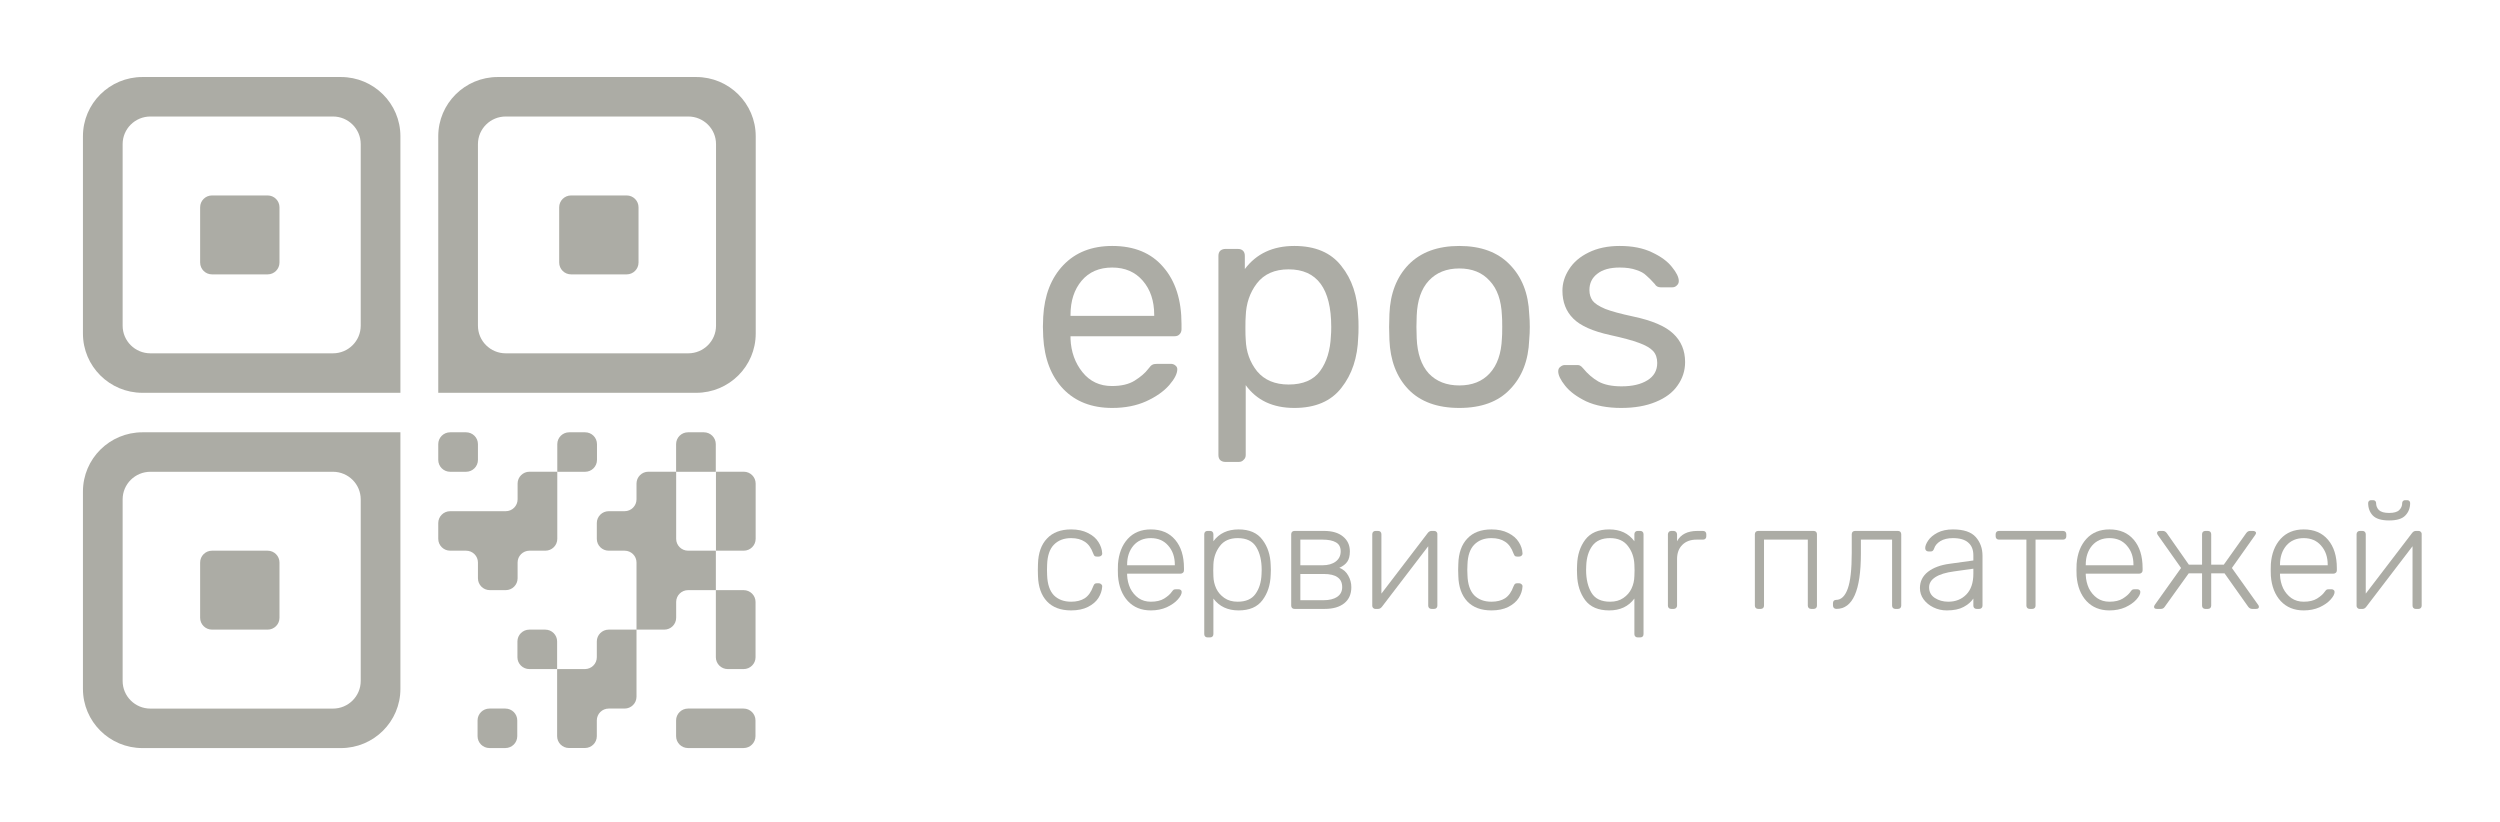 <svg width="73" height="24" viewBox="0 0 73 24" fill="none" xmlns="http://www.w3.org/2000/svg">
<path d="M31.277 17.824C30.973 17.824 30.738 17.736 30.572 17.561C30.405 17.383 30.318 17.135 30.309 16.817L30.305 16.642L30.309 16.466C30.318 16.148 30.405 15.901 30.572 15.726C30.738 15.548 30.973 15.459 31.277 15.459C31.47 15.459 31.633 15.494 31.767 15.564C31.905 15.631 32.007 15.719 32.074 15.827C32.141 15.932 32.178 16.041 32.184 16.155C32.187 16.182 32.178 16.205 32.157 16.225C32.137 16.243 32.113 16.252 32.087 16.252H32.026C31.997 16.252 31.975 16.246 31.96 16.234C31.948 16.22 31.935 16.195 31.921 16.16C31.862 15.999 31.781 15.885 31.675 15.818C31.57 15.748 31.438 15.713 31.277 15.713C31.067 15.713 30.899 15.777 30.773 15.906C30.651 16.031 30.585 16.225 30.576 16.488L30.572 16.642L30.576 16.795C30.585 17.058 30.651 17.253 30.773 17.382C30.899 17.507 31.067 17.57 31.277 17.57C31.438 17.57 31.57 17.536 31.675 17.469C31.781 17.399 31.862 17.284 31.921 17.123C31.935 17.088 31.948 17.065 31.96 17.053C31.975 17.039 31.997 17.031 32.026 17.031H32.087C32.113 17.031 32.137 17.041 32.157 17.062C32.178 17.079 32.187 17.101 32.184 17.128C32.178 17.241 32.141 17.352 32.074 17.46C32.007 17.566 31.905 17.653 31.767 17.723C31.633 17.79 31.47 17.824 31.277 17.824Z" fill="#ACACA5"/>
<path d="M33.604 17.824C33.327 17.824 33.103 17.733 32.934 17.552C32.765 17.369 32.669 17.123 32.645 16.817L32.641 16.642L32.645 16.466C32.669 16.163 32.763 15.919 32.93 15.735C33.099 15.551 33.324 15.459 33.604 15.459C33.908 15.459 34.144 15.56 34.314 15.761C34.486 15.963 34.572 16.238 34.572 16.589V16.655C34.572 16.684 34.562 16.707 34.541 16.725C34.524 16.742 34.501 16.751 34.471 16.751H32.912V16.795C32.918 16.932 32.949 17.06 33.004 17.18C33.063 17.297 33.143 17.392 33.245 17.465C33.347 17.535 33.467 17.57 33.604 17.57C33.765 17.57 33.895 17.539 33.994 17.478C34.096 17.414 34.169 17.349 34.213 17.285C34.239 17.25 34.258 17.228 34.27 17.22C34.285 17.211 34.309 17.206 34.344 17.206H34.414C34.441 17.206 34.462 17.214 34.48 17.228C34.498 17.243 34.506 17.262 34.506 17.285C34.506 17.347 34.467 17.421 34.388 17.509C34.312 17.593 34.206 17.668 34.068 17.732C33.931 17.793 33.776 17.824 33.604 17.824ZM34.305 16.506V16.488C34.305 16.263 34.241 16.078 34.112 15.932C33.987 15.786 33.817 15.713 33.604 15.713C33.391 15.713 33.222 15.786 33.096 15.932C32.974 16.078 32.912 16.263 32.912 16.488V16.506H34.305Z" fill="#ACACA5"/>
<path d="M35.26 18.612C35.231 18.612 35.208 18.604 35.19 18.586C35.173 18.569 35.164 18.545 35.164 18.516V15.599C35.164 15.57 35.173 15.547 35.19 15.529C35.208 15.511 35.231 15.503 35.26 15.503H35.335C35.364 15.503 35.387 15.511 35.405 15.529C35.422 15.547 35.431 15.57 35.431 15.599V15.805C35.6 15.574 35.846 15.459 36.167 15.459C36.482 15.459 36.714 15.56 36.863 15.761C37.015 15.96 37.095 16.205 37.104 16.497C37.107 16.526 37.109 16.574 37.109 16.642C37.109 16.709 37.107 16.757 37.104 16.786C37.095 17.078 37.015 17.325 36.863 17.526C36.714 17.725 36.482 17.824 36.167 17.824C35.849 17.824 35.603 17.709 35.431 17.478V18.516C35.431 18.545 35.422 18.569 35.405 18.586C35.387 18.604 35.364 18.612 35.335 18.612H35.26ZM36.141 17.57C36.377 17.57 36.549 17.495 36.657 17.347C36.768 17.195 36.828 17.001 36.837 16.764C36.84 16.735 36.841 16.694 36.841 16.642C36.841 16.37 36.789 16.148 36.684 15.976C36.579 15.801 36.398 15.713 36.141 15.713C35.91 15.713 35.736 15.79 35.62 15.945C35.503 16.097 35.44 16.276 35.431 16.484L35.427 16.655L35.431 16.825C35.434 16.951 35.462 17.071 35.514 17.184C35.567 17.296 35.646 17.387 35.751 17.46C35.856 17.534 35.986 17.57 36.141 17.57Z" fill="#ACACA5"/>
<path d="M37.8 17.78C37.77 17.78 37.747 17.771 37.729 17.754C37.712 17.736 37.703 17.713 37.703 17.684V15.599C37.703 15.57 37.712 15.547 37.729 15.529C37.747 15.512 37.77 15.503 37.8 15.503H38.662C38.899 15.503 39.083 15.557 39.214 15.665C39.348 15.773 39.416 15.918 39.416 16.099C39.416 16.23 39.391 16.331 39.341 16.401C39.294 16.471 39.217 16.531 39.109 16.58C39.22 16.621 39.306 16.696 39.367 16.804C39.429 16.912 39.459 17.026 39.459 17.145C39.459 17.35 39.389 17.507 39.249 17.618C39.112 17.726 38.924 17.78 38.684 17.78H37.8ZM38.618 16.506C38.779 16.506 38.907 16.469 39.004 16.396C39.1 16.323 39.148 16.224 39.148 16.099C39.148 15.976 39.102 15.888 39.008 15.836C38.918 15.783 38.788 15.757 38.618 15.757H37.97V16.506H38.618ZM38.649 17.526C38.816 17.526 38.947 17.494 39.043 17.43C39.143 17.363 39.192 17.268 39.192 17.145C39.192 17.014 39.147 16.918 39.056 16.856C38.969 16.792 38.833 16.76 38.649 16.76H37.97V17.526H38.649Z" fill="#ACACA5"/>
<path d="M41.883 15.503C41.907 15.503 41.927 15.512 41.945 15.529C41.962 15.547 41.971 15.566 41.971 15.586V17.684C41.971 17.713 41.962 17.736 41.945 17.754C41.927 17.771 41.904 17.78 41.875 17.78H41.8C41.771 17.78 41.748 17.771 41.73 17.754C41.713 17.736 41.704 17.713 41.704 17.684V15.95L40.355 17.715C40.323 17.758 40.285 17.78 40.241 17.78H40.158C40.135 17.78 40.114 17.771 40.097 17.754C40.079 17.736 40.07 17.716 40.07 17.693V15.599C40.07 15.57 40.079 15.547 40.097 15.529C40.114 15.512 40.137 15.503 40.167 15.503H40.241C40.27 15.503 40.294 15.512 40.311 15.529C40.329 15.547 40.337 15.57 40.337 15.599V17.334L41.686 15.569C41.718 15.525 41.756 15.503 41.8 15.503H41.883Z" fill="#ACACA5"/>
<path d="M43.55 17.824C43.247 17.824 43.012 17.736 42.845 17.561C42.679 17.383 42.591 17.135 42.583 16.817L42.578 16.642L42.583 16.466C42.591 16.148 42.679 15.901 42.845 15.726C43.012 15.548 43.247 15.459 43.55 15.459C43.743 15.459 43.907 15.494 44.041 15.564C44.178 15.631 44.28 15.719 44.347 15.827C44.415 15.932 44.451 16.041 44.457 16.155C44.46 16.182 44.451 16.205 44.431 16.225C44.41 16.243 44.387 16.252 44.361 16.252H44.299C44.27 16.252 44.248 16.246 44.234 16.234C44.222 16.22 44.209 16.195 44.194 16.16C44.136 15.999 44.054 15.885 43.949 15.818C43.844 15.748 43.711 15.713 43.55 15.713C43.34 15.713 43.172 15.777 43.047 15.906C42.924 16.031 42.858 16.225 42.85 16.488L42.845 16.642L42.85 16.795C42.858 17.058 42.924 17.253 43.047 17.382C43.172 17.507 43.34 17.57 43.55 17.57C43.711 17.57 43.844 17.536 43.949 17.469C44.054 17.399 44.136 17.284 44.194 17.123C44.209 17.088 44.222 17.065 44.234 17.053C44.248 17.039 44.27 17.031 44.299 17.031H44.361C44.387 17.031 44.41 17.041 44.431 17.062C44.451 17.079 44.46 17.101 44.457 17.128C44.451 17.241 44.415 17.352 44.347 17.46C44.28 17.566 44.178 17.653 44.041 17.723C43.907 17.79 43.743 17.824 43.55 17.824Z" fill="#ACACA5"/>
<path d="M47.821 18.612C47.791 18.612 47.768 18.604 47.751 18.586C47.733 18.569 47.724 18.545 47.724 18.516V17.478C47.552 17.709 47.307 17.824 46.989 17.824C46.673 17.824 46.44 17.725 46.288 17.526C46.139 17.325 46.06 17.078 46.051 16.786L46.047 16.642L46.051 16.497C46.06 16.205 46.139 15.96 46.288 15.761C46.44 15.56 46.673 15.459 46.989 15.459C47.31 15.459 47.555 15.574 47.724 15.805V15.599C47.724 15.57 47.733 15.547 47.751 15.529C47.768 15.511 47.791 15.503 47.821 15.503H47.895C47.924 15.503 47.948 15.511 47.965 15.529C47.983 15.547 47.991 15.57 47.991 15.599V18.516C47.991 18.545 47.983 18.569 47.965 18.586C47.948 18.604 47.924 18.612 47.895 18.612H47.821ZM47.015 17.57C47.169 17.57 47.299 17.534 47.404 17.46C47.51 17.387 47.589 17.296 47.641 17.184C47.694 17.071 47.721 16.951 47.724 16.825C47.727 16.796 47.729 16.739 47.729 16.655C47.729 16.57 47.727 16.513 47.724 16.484C47.715 16.276 47.653 16.097 47.536 15.945C47.419 15.79 47.245 15.713 47.015 15.713C46.778 15.713 46.605 15.789 46.494 15.941C46.386 16.09 46.327 16.282 46.318 16.519L46.314 16.642C46.314 16.913 46.367 17.136 46.472 17.311C46.577 17.484 46.758 17.57 47.015 17.57Z" fill="#ACACA5"/>
<path d="M48.8 17.78C48.77 17.78 48.747 17.771 48.729 17.754C48.712 17.736 48.703 17.713 48.703 17.684V15.604C48.703 15.575 48.712 15.551 48.729 15.534C48.747 15.513 48.77 15.503 48.8 15.503H48.87C48.899 15.503 48.922 15.513 48.94 15.534C48.96 15.551 48.97 15.575 48.97 15.604V15.805C49.075 15.604 49.274 15.503 49.566 15.503H49.728C49.757 15.503 49.781 15.512 49.798 15.529C49.816 15.547 49.824 15.57 49.824 15.599V15.661C49.824 15.69 49.816 15.713 49.798 15.731C49.781 15.748 49.757 15.757 49.728 15.757H49.54C49.364 15.757 49.226 15.808 49.124 15.91C49.021 16.012 48.97 16.151 48.97 16.326V17.684C48.97 17.713 48.96 17.736 48.94 17.754C48.922 17.771 48.899 17.78 48.87 17.78H48.8Z" fill="#ACACA5"/>
<path d="M51.339 17.78C51.309 17.78 51.286 17.771 51.269 17.754C51.251 17.736 51.242 17.713 51.242 17.684V15.599C51.242 15.57 51.251 15.547 51.269 15.529C51.286 15.512 51.309 15.503 51.339 15.503H52.959C52.988 15.503 53.011 15.512 53.029 15.529C53.047 15.547 53.055 15.57 53.055 15.599V17.684C53.055 17.713 53.047 17.736 53.029 17.754C53.011 17.771 52.988 17.78 52.959 17.78H52.885C52.855 17.78 52.832 17.771 52.815 17.754C52.797 17.736 52.788 17.713 52.788 17.684V15.757H51.509V17.684C51.509 17.713 51.501 17.736 51.483 17.754C51.465 17.771 51.442 17.78 51.413 17.78H51.339Z" fill="#ACACA5"/>
<path d="M53.624 17.78C53.595 17.78 53.57 17.771 53.55 17.754C53.532 17.733 53.523 17.709 53.523 17.68V17.61C53.523 17.583 53.531 17.561 53.545 17.544C53.563 17.526 53.585 17.517 53.611 17.517C53.76 17.517 53.874 17.41 53.953 17.193C54.032 16.977 54.071 16.626 54.071 16.138V15.599C54.071 15.57 54.08 15.547 54.097 15.529C54.115 15.512 54.138 15.503 54.167 15.503H55.42C55.449 15.503 55.472 15.512 55.49 15.529C55.507 15.547 55.516 15.57 55.516 15.599V17.684C55.516 17.713 55.507 17.736 55.49 17.754C55.472 17.771 55.449 17.78 55.42 17.78H55.345C55.316 17.78 55.293 17.771 55.275 17.754C55.258 17.736 55.249 17.713 55.249 17.684V15.757H54.338V16.169C54.338 17.243 54.1 17.78 53.624 17.78Z" fill="#ACACA5"/>
<path d="M56.846 17.824C56.706 17.824 56.576 17.795 56.457 17.736C56.337 17.678 56.241 17.599 56.168 17.5C56.097 17.401 56.062 17.291 56.062 17.171C56.062 16.979 56.14 16.821 56.295 16.698C56.452 16.576 56.664 16.497 56.93 16.462L57.622 16.366V16.212C57.622 16.052 57.572 15.929 57.473 15.844C57.376 15.757 57.227 15.713 57.026 15.713C56.877 15.713 56.755 15.742 56.658 15.801C56.565 15.859 56.505 15.929 56.479 16.011C56.467 16.046 56.452 16.071 56.435 16.085C56.42 16.097 56.4 16.103 56.373 16.103H56.312C56.286 16.103 56.263 16.094 56.242 16.076C56.224 16.056 56.216 16.033 56.216 16.006C56.216 15.942 56.245 15.868 56.303 15.783C56.362 15.695 56.452 15.62 56.575 15.555C56.697 15.491 56.848 15.459 57.026 15.459C57.338 15.459 57.56 15.533 57.692 15.682C57.823 15.831 57.889 16.012 57.889 16.225V17.684C57.889 17.713 57.88 17.736 57.862 17.754C57.845 17.771 57.822 17.78 57.792 17.78H57.718C57.689 17.78 57.665 17.771 57.648 17.754C57.63 17.736 57.622 17.713 57.622 17.684V17.478C57.557 17.574 57.463 17.656 57.337 17.723C57.214 17.79 57.051 17.824 56.846 17.824ZM56.89 17.57C57.103 17.57 57.279 17.5 57.416 17.36C57.553 17.22 57.622 17.018 57.622 16.755V16.606L57.057 16.685C56.817 16.717 56.636 16.773 56.514 16.852C56.391 16.93 56.33 17.03 56.33 17.149C56.33 17.284 56.385 17.387 56.496 17.46C56.61 17.534 56.741 17.57 56.89 17.57Z" fill="#ACACA5"/>
<path d="M59.268 17.78C59.239 17.78 59.215 17.771 59.197 17.754C59.18 17.736 59.171 17.713 59.171 17.684V15.757H58.37C58.341 15.757 58.317 15.748 58.3 15.731C58.282 15.713 58.273 15.69 58.273 15.661V15.599C58.273 15.57 58.282 15.547 58.3 15.529C58.317 15.512 58.341 15.503 58.37 15.503H60.24C60.269 15.503 60.292 15.512 60.31 15.529C60.328 15.547 60.336 15.57 60.336 15.599V15.661C60.336 15.69 60.328 15.713 60.31 15.731C60.292 15.748 60.269 15.757 60.24 15.757H59.438V17.684C59.438 17.713 59.43 17.736 59.412 17.754C59.395 17.771 59.371 17.78 59.342 17.78H59.268Z" fill="#ACACA5"/>
<path d="M61.596 17.824C61.319 17.824 61.096 17.733 60.926 17.552C60.757 17.369 60.66 17.123 60.637 16.817L60.633 16.642L60.637 16.466C60.66 16.163 60.755 15.919 60.922 15.735C61.091 15.551 61.316 15.459 61.596 15.459C61.9 15.459 62.136 15.56 62.306 15.761C62.478 15.963 62.564 16.238 62.564 16.589V16.655C62.564 16.684 62.554 16.707 62.533 16.725C62.516 16.742 62.493 16.751 62.464 16.751H60.904V16.795C60.91 16.932 60.941 17.06 60.996 17.18C61.055 17.297 61.135 17.392 61.237 17.465C61.339 17.535 61.459 17.57 61.596 17.57C61.757 17.57 61.887 17.539 61.986 17.478C62.088 17.414 62.161 17.349 62.205 17.285C62.231 17.25 62.25 17.228 62.262 17.22C62.277 17.211 62.301 17.206 62.337 17.206H62.407C62.433 17.206 62.455 17.214 62.472 17.228C62.49 17.243 62.498 17.262 62.498 17.285C62.498 17.347 62.459 17.421 62.38 17.509C62.304 17.593 62.198 17.668 62.061 17.732C61.923 17.793 61.769 17.824 61.596 17.824ZM62.297 16.506V16.488C62.297 16.263 62.233 16.078 62.104 15.932C61.979 15.786 61.809 15.713 61.596 15.713C61.383 15.713 61.214 15.786 61.088 15.932C60.966 16.078 60.904 16.263 60.904 16.488V16.506H62.297Z" fill="#ACACA5"/>
<path d="M65.938 17.662C65.953 17.68 65.96 17.698 65.96 17.719C65.96 17.76 65.932 17.78 65.876 17.78H65.763C65.719 17.78 65.681 17.76 65.649 17.719L64.957 16.742H64.567V17.684C64.567 17.713 64.558 17.736 64.541 17.754C64.523 17.771 64.5 17.78 64.471 17.78H64.396C64.367 17.78 64.344 17.771 64.326 17.754C64.309 17.736 64.3 17.713 64.3 17.684V16.742H63.91L63.209 17.719C63.183 17.76 63.145 17.78 63.096 17.78H62.982C62.926 17.78 62.898 17.76 62.898 17.719C62.898 17.704 62.906 17.685 62.92 17.662L63.687 16.585L63.004 15.617C62.992 15.596 62.986 15.579 62.986 15.564C62.986 15.523 63.014 15.503 63.069 15.503H63.157C63.201 15.503 63.239 15.525 63.271 15.569L63.914 16.488H64.3V15.599C64.3 15.57 64.309 15.547 64.326 15.529C64.344 15.512 64.367 15.503 64.396 15.503H64.471C64.5 15.503 64.523 15.512 64.541 15.529C64.558 15.547 64.567 15.57 64.567 15.599V16.488H64.935L65.588 15.569C65.62 15.525 65.658 15.503 65.701 15.503H65.789C65.815 15.503 65.836 15.509 65.85 15.52C65.868 15.529 65.876 15.544 65.876 15.564C65.876 15.576 65.869 15.593 65.855 15.617L65.171 16.585L65.938 17.662Z" fill="#ACACA5"/>
<path d="M67.268 17.824C66.991 17.824 66.767 17.733 66.598 17.552C66.429 17.369 66.332 17.123 66.309 16.817L66.305 16.642L66.309 16.466C66.332 16.163 66.427 15.919 66.594 15.735C66.763 15.551 66.988 15.459 67.268 15.459C67.572 15.459 67.808 15.56 67.978 15.761C68.15 15.963 68.236 16.238 68.236 16.589V16.655C68.236 16.684 68.226 16.707 68.205 16.725C68.188 16.742 68.165 16.751 68.135 16.751H66.576V16.795C66.582 16.932 66.613 17.06 66.668 17.18C66.727 17.297 66.807 17.392 66.909 17.465C67.011 17.535 67.131 17.57 67.268 17.57C67.429 17.57 67.559 17.539 67.658 17.478C67.76 17.414 67.833 17.349 67.877 17.285C67.903 17.25 67.922 17.228 67.934 17.22C67.948 17.211 67.973 17.206 68.008 17.206H68.078C68.105 17.206 68.127 17.214 68.144 17.228C68.162 17.243 68.17 17.262 68.17 17.285C68.17 17.347 68.131 17.421 68.052 17.509C67.976 17.593 67.87 17.668 67.732 17.732C67.595 17.793 67.44 17.824 67.268 17.824ZM67.969 16.506V16.488C67.969 16.263 67.905 16.078 67.776 15.932C67.651 15.786 67.481 15.713 67.268 15.713C67.055 15.713 66.886 15.786 66.76 15.932C66.638 16.078 66.576 16.263 66.576 16.488V16.506H67.969Z" fill="#ACACA5"/>
<path d="M70.626 15.503C70.649 15.503 70.669 15.512 70.687 15.53C70.704 15.547 70.713 15.566 70.713 15.586V17.684C70.713 17.714 70.704 17.737 70.687 17.754C70.669 17.772 70.646 17.781 70.617 17.781H70.542C70.513 17.781 70.49 17.772 70.472 17.754C70.455 17.737 70.446 17.714 70.446 17.684V15.95L69.097 17.715C69.065 17.759 69.027 17.781 68.983 17.781H68.9C68.877 17.781 68.856 17.772 68.839 17.754C68.821 17.737 68.812 17.716 68.812 17.693V15.6C68.812 15.57 68.821 15.547 68.839 15.53C68.856 15.512 68.88 15.503 68.909 15.503H68.983C69.013 15.503 69.036 15.512 69.053 15.53C69.071 15.547 69.08 15.57 69.08 15.6V17.334L70.429 15.569C70.461 15.525 70.499 15.503 70.542 15.503H70.626ZM69.763 15.197C69.538 15.197 69.379 15.149 69.285 15.052C69.195 14.956 69.15 14.835 69.15 14.689C69.15 14.665 69.157 14.646 69.172 14.632C69.186 14.614 69.207 14.605 69.233 14.605H69.299C69.325 14.605 69.345 14.614 69.36 14.632C69.375 14.646 69.382 14.665 69.382 14.689C69.382 14.77 69.41 14.839 69.465 14.895C69.524 14.95 69.623 14.978 69.763 14.978C69.903 14.978 70.001 14.95 70.056 14.895C70.115 14.839 70.144 14.77 70.144 14.689C70.144 14.665 70.151 14.646 70.166 14.632C70.18 14.614 70.201 14.605 70.227 14.605H70.293C70.319 14.605 70.34 14.614 70.354 14.632C70.369 14.646 70.376 14.665 70.376 14.689C70.376 14.835 70.329 14.956 70.236 15.052C70.145 15.149 69.988 15.197 69.763 15.197Z" fill="#ACACA5"/>
<path d="M32.477 11.912C31.881 11.912 31.405 11.728 31.049 11.36C30.693 10.986 30.497 10.478 30.462 9.836L30.453 9.538L30.462 9.249C30.497 8.618 30.693 8.116 31.049 7.742C31.405 7.369 31.881 7.182 32.477 7.182C33.119 7.182 33.615 7.386 33.965 7.795C34.322 8.204 34.5 8.758 34.5 9.459V9.617C34.5 9.675 34.48 9.725 34.438 9.766C34.404 9.801 34.357 9.818 34.298 9.818H31.259V9.897C31.276 10.277 31.393 10.601 31.609 10.869C31.826 11.138 32.112 11.272 32.468 11.272C32.742 11.272 32.964 11.22 33.133 11.114C33.309 11.004 33.44 10.89 33.528 10.773C33.58 10.703 33.621 10.662 33.65 10.65C33.679 10.633 33.729 10.624 33.799 10.624H34.184C34.237 10.624 34.281 10.639 34.316 10.668C34.357 10.697 34.377 10.735 34.377 10.782C34.377 10.91 34.298 11.065 34.141 11.246C33.983 11.427 33.758 11.585 33.466 11.719C33.18 11.847 32.85 11.912 32.477 11.912ZM33.703 9.223V9.196C33.703 8.787 33.592 8.455 33.37 8.198C33.148 7.941 32.85 7.812 32.477 7.812C32.097 7.812 31.799 7.941 31.583 8.198C31.367 8.455 31.259 8.787 31.259 9.196V9.223H33.703Z" fill="#ACACA5"/>
<path d="M35.78 13.488C35.721 13.488 35.672 13.471 35.631 13.436C35.596 13.401 35.578 13.351 35.578 13.287V7.471C35.578 7.406 35.596 7.357 35.631 7.322C35.672 7.287 35.721 7.269 35.78 7.269H36.148C36.212 7.269 36.261 7.287 36.296 7.322C36.331 7.357 36.349 7.406 36.349 7.471V7.856C36.688 7.406 37.169 7.182 37.794 7.182C38.407 7.182 38.866 7.377 39.169 7.769C39.479 8.154 39.642 8.647 39.66 9.249C39.666 9.313 39.669 9.412 39.669 9.547C39.669 9.681 39.666 9.78 39.66 9.844C39.642 10.44 39.479 10.934 39.169 11.325C38.866 11.716 38.407 11.912 37.794 11.912C37.169 11.912 36.696 11.69 36.375 11.246V13.287C36.375 13.345 36.355 13.392 36.314 13.427C36.279 13.468 36.232 13.488 36.174 13.488H35.78ZM37.628 11.228C38.048 11.228 38.355 11.097 38.547 10.834C38.74 10.571 38.845 10.227 38.863 9.801C38.869 9.742 38.872 9.658 38.872 9.547C38.872 8.425 38.457 7.865 37.628 7.865C37.219 7.865 36.91 8.002 36.699 8.277C36.495 8.545 36.387 8.863 36.375 9.231C36.369 9.296 36.366 9.409 36.366 9.573C36.366 9.736 36.369 9.85 36.375 9.914C36.387 10.271 36.498 10.58 36.708 10.843C36.924 11.1 37.231 11.228 37.628 11.228Z" fill="#ACACA5"/>
<path d="M42.612 11.912C41.97 11.912 41.474 11.731 41.123 11.368C40.779 11.007 40.595 10.525 40.571 9.923L40.562 9.547L40.571 9.17C40.595 8.569 40.782 8.087 41.132 7.725C41.488 7.363 41.981 7.182 42.612 7.182C43.243 7.182 43.733 7.363 44.084 7.725C44.44 8.087 44.63 8.569 44.653 9.17C44.665 9.298 44.67 9.424 44.67 9.547C44.67 9.669 44.665 9.795 44.653 9.923C44.63 10.525 44.443 11.007 44.092 11.368C43.748 11.731 43.255 11.912 42.612 11.912ZM42.612 11.255C42.986 11.255 43.281 11.138 43.497 10.904C43.719 10.665 43.838 10.323 43.856 9.879C43.862 9.821 43.865 9.71 43.865 9.547C43.865 9.383 43.862 9.272 43.856 9.214C43.838 8.77 43.719 8.431 43.497 8.198C43.281 7.958 42.986 7.839 42.612 7.839C42.239 7.839 41.941 7.958 41.719 8.198C41.503 8.431 41.386 8.77 41.368 9.214L41.36 9.547L41.368 9.879C41.386 10.323 41.503 10.665 41.719 10.904C41.941 11.138 42.239 11.255 42.612 11.255Z" fill="#ACACA5"/>
<path d="M47.339 11.912C46.937 11.912 46.595 11.847 46.315 11.719C46.04 11.585 45.836 11.433 45.702 11.263C45.567 11.094 45.5 10.954 45.5 10.843C45.5 10.785 45.52 10.741 45.561 10.712C45.602 10.677 45.646 10.659 45.693 10.659H46.061C46.096 10.659 46.122 10.665 46.139 10.677C46.163 10.688 46.192 10.714 46.227 10.755C46.361 10.919 46.51 11.047 46.674 11.141C46.843 11.234 47.068 11.281 47.348 11.281C47.663 11.281 47.914 11.223 48.102 11.106C48.294 10.989 48.391 10.82 48.391 10.598C48.391 10.452 48.349 10.335 48.268 10.247C48.186 10.16 48.049 10.081 47.856 10.011C47.669 9.941 47.389 9.865 47.015 9.783C46.507 9.672 46.148 9.512 45.938 9.301C45.728 9.091 45.623 8.82 45.623 8.487C45.623 8.271 45.687 8.063 45.815 7.865C45.944 7.66 46.133 7.497 46.385 7.374C46.642 7.246 46.945 7.182 47.296 7.182C47.663 7.182 47.976 7.243 48.233 7.366C48.496 7.488 48.691 7.631 48.82 7.795C48.954 7.958 49.021 8.096 49.021 8.206C49.021 8.259 49.001 8.303 48.96 8.338C48.925 8.373 48.881 8.39 48.828 8.39H48.496C48.414 8.39 48.355 8.358 48.32 8.294C48.221 8.183 48.136 8.098 48.066 8.04C48.002 7.976 47.906 7.923 47.777 7.882C47.649 7.836 47.488 7.812 47.296 7.812C47.009 7.812 46.79 7.874 46.639 7.996C46.487 8.113 46.411 8.271 46.411 8.469C46.411 8.592 46.443 8.697 46.507 8.785C46.571 8.866 46.694 8.945 46.875 9.021C47.056 9.091 47.325 9.164 47.681 9.24C48.236 9.357 48.627 9.523 48.855 9.739C49.088 9.955 49.205 10.233 49.205 10.571C49.205 10.822 49.132 11.05 48.986 11.255C48.846 11.459 48.633 11.62 48.347 11.736C48.066 11.853 47.731 11.912 47.339 11.912Z" fill="#ACACA5"/>
<path d="M7.814 5.707C8.006 5.707 8.161 5.862 8.161 6.053V7.666C8.161 7.857 8.006 8.012 7.814 8.012H6.191C5.999 8.012 5.844 7.857 5.844 7.666V6.053C5.844 5.862 5.999 5.707 6.191 5.707H7.814Z" fill="#ACACA5"/>
<path fill-rule="evenodd" clip-rule="evenodd" d="M9.954 2.249C10.914 2.249 11.692 3.023 11.692 3.978V11.47H4.16C3.2 11.47 2.422 10.696 2.422 9.741V3.978C2.422 3.023 3.2 2.249 4.16 2.249H9.954ZM9.722 3.402C10.17 3.402 10.533 3.763 10.533 4.208V9.51C10.533 9.956 10.17 10.317 9.722 10.317H4.392C3.944 10.317 3.581 9.956 3.581 9.51V4.208C3.581 3.763 3.944 3.402 4.392 3.402H9.722Z" fill="#ACACA5"/>
<path d="M16.676 5.707C16.484 5.707 16.328 5.862 16.328 6.053V7.666C16.328 7.857 16.484 8.012 16.676 8.012H18.298C18.49 8.012 18.645 7.857 18.645 7.666V6.053C18.645 5.862 18.49 5.707 18.298 5.707H16.676Z" fill="#ACACA5"/>
<path fill-rule="evenodd" clip-rule="evenodd" d="M14.535 2.249C13.575 2.249 12.797 3.023 12.797 3.978V11.47H20.329C21.289 11.47 22.067 10.696 22.067 9.741V3.978C22.067 3.023 21.289 2.249 20.329 2.249H14.535ZM14.767 3.402C14.319 3.402 13.956 3.763 13.956 4.208V9.51C13.956 9.956 14.319 10.317 14.767 10.317H20.097C20.545 10.317 20.908 9.956 20.908 9.51V4.208C20.908 3.763 20.545 3.402 20.097 3.402H14.767Z" fill="#ACACA5"/>
<path d="M19.742 12.969C19.742 12.778 19.898 12.623 20.09 12.623H20.553C20.745 12.623 20.901 12.778 20.901 12.969V13.776H19.742V12.969Z" fill="#ACACA5"/>
<path d="M20.903 16.08H20.092C19.9 16.08 19.744 15.925 19.744 15.734V13.774H18.933C18.741 13.774 18.586 13.929 18.586 14.12V14.581C18.586 14.772 18.43 14.927 18.238 14.927H17.774C17.583 14.927 17.427 15.082 17.427 15.273V15.734C17.427 15.925 17.583 16.08 17.774 16.08H18.238C18.43 16.08 18.586 16.234 18.586 16.425V18.385H17.774C17.583 18.385 17.427 18.54 17.427 18.73V19.192C17.427 19.382 17.271 19.537 17.079 19.537H16.268V18.73C16.268 18.54 16.113 18.385 15.921 18.385H15.457C15.265 18.385 15.109 18.54 15.109 18.73V19.192C15.109 19.382 15.265 19.537 15.457 19.537H16.268V21.497C16.268 21.688 16.424 21.842 16.616 21.842H17.079C17.271 21.842 17.427 21.688 17.427 21.497V21.036C17.427 20.845 17.583 20.69 17.774 20.69H18.238C18.43 20.69 18.586 20.535 18.586 20.344V18.385H19.397C19.589 18.385 19.744 18.23 19.744 18.039V17.578C19.744 17.387 19.9 17.232 20.092 17.232H20.903V19.192C20.903 19.382 21.059 19.537 21.251 19.537H21.714C21.906 19.537 22.062 19.382 22.062 19.192V17.578C22.062 17.387 21.906 17.232 21.714 17.232H20.903V16.08Z" fill="#ACACA5"/>
<path d="M20.906 16.08H21.717C21.909 16.08 22.065 15.925 22.065 15.734V14.12C22.065 13.929 21.909 13.774 21.717 13.774H20.906V16.08Z" fill="#ACACA5"/>
<path d="M15.114 14.12C15.114 13.929 15.27 13.774 15.462 13.774H16.273V15.734C16.273 15.925 16.117 16.08 15.925 16.08H15.462C15.27 16.08 15.114 16.234 15.114 16.425V16.886C15.114 17.077 14.959 17.232 14.767 17.232H14.303C14.111 17.232 13.956 17.077 13.956 16.886V16.425C13.956 16.234 13.8 16.08 13.608 16.08H13.145C12.953 16.08 12.797 15.925 12.797 15.734V15.273C12.797 15.082 12.953 14.927 13.145 14.927H14.767C14.959 14.927 15.114 14.772 15.114 14.581V14.12Z" fill="#ACACA5"/>
<path d="M17.085 13.776H16.273V12.969C16.273 12.778 16.429 12.623 16.621 12.623H17.085C17.277 12.623 17.432 12.778 17.432 12.969V13.43C17.432 13.621 17.277 13.776 17.085 13.776Z" fill="#ACACA5"/>
<path d="M21.712 20.69C21.904 20.69 22.06 20.845 22.06 21.036V21.497C22.06 21.688 21.904 21.843 21.712 21.843H20.09C19.898 21.843 19.742 21.688 19.742 21.497V21.036C19.742 20.845 19.898 20.69 20.09 20.69H21.712Z" fill="#ACACA5"/>
<path d="M15.104 21.036C15.104 20.845 14.948 20.69 14.756 20.69H14.293C14.101 20.69 13.945 20.845 13.945 21.036V21.497C13.945 21.688 14.101 21.843 14.293 21.843H14.756C14.948 21.843 15.104 21.688 15.104 21.497V21.036Z" fill="#ACACA5"/>
<path d="M12.797 12.969C12.797 12.778 12.953 12.623 13.145 12.623H13.608C13.8 12.623 13.956 12.778 13.956 12.969V13.43C13.956 13.621 13.8 13.776 13.608 13.776H13.145C12.953 13.776 12.797 13.621 12.797 13.43V12.969Z" fill="#ACACA5"/>
<path d="M7.814 18.385C8.006 18.385 8.161 18.23 8.161 18.04V16.426C8.161 16.235 8.006 16.08 7.814 16.08H6.191C5.999 16.08 5.844 16.235 5.844 16.426V18.04C5.844 18.23 5.999 18.385 6.191 18.385H7.814Z" fill="#ACACA5"/>
<path fill-rule="evenodd" clip-rule="evenodd" d="M9.954 21.844C10.914 21.844 11.692 21.07 11.692 20.115V12.623H4.16C3.2 12.623 2.422 13.397 2.422 14.352V20.115C2.422 21.07 3.2 21.844 4.16 21.844H9.954ZM9.722 20.691C10.17 20.691 10.533 20.33 10.533 19.884V14.582C10.533 14.137 10.17 13.776 9.722 13.776H4.392C3.944 13.776 3.581 14.137 3.581 14.582V19.884C3.581 20.33 3.944 20.691 4.392 20.691H9.722Z" fill="#ACACA5"/>
</svg>
